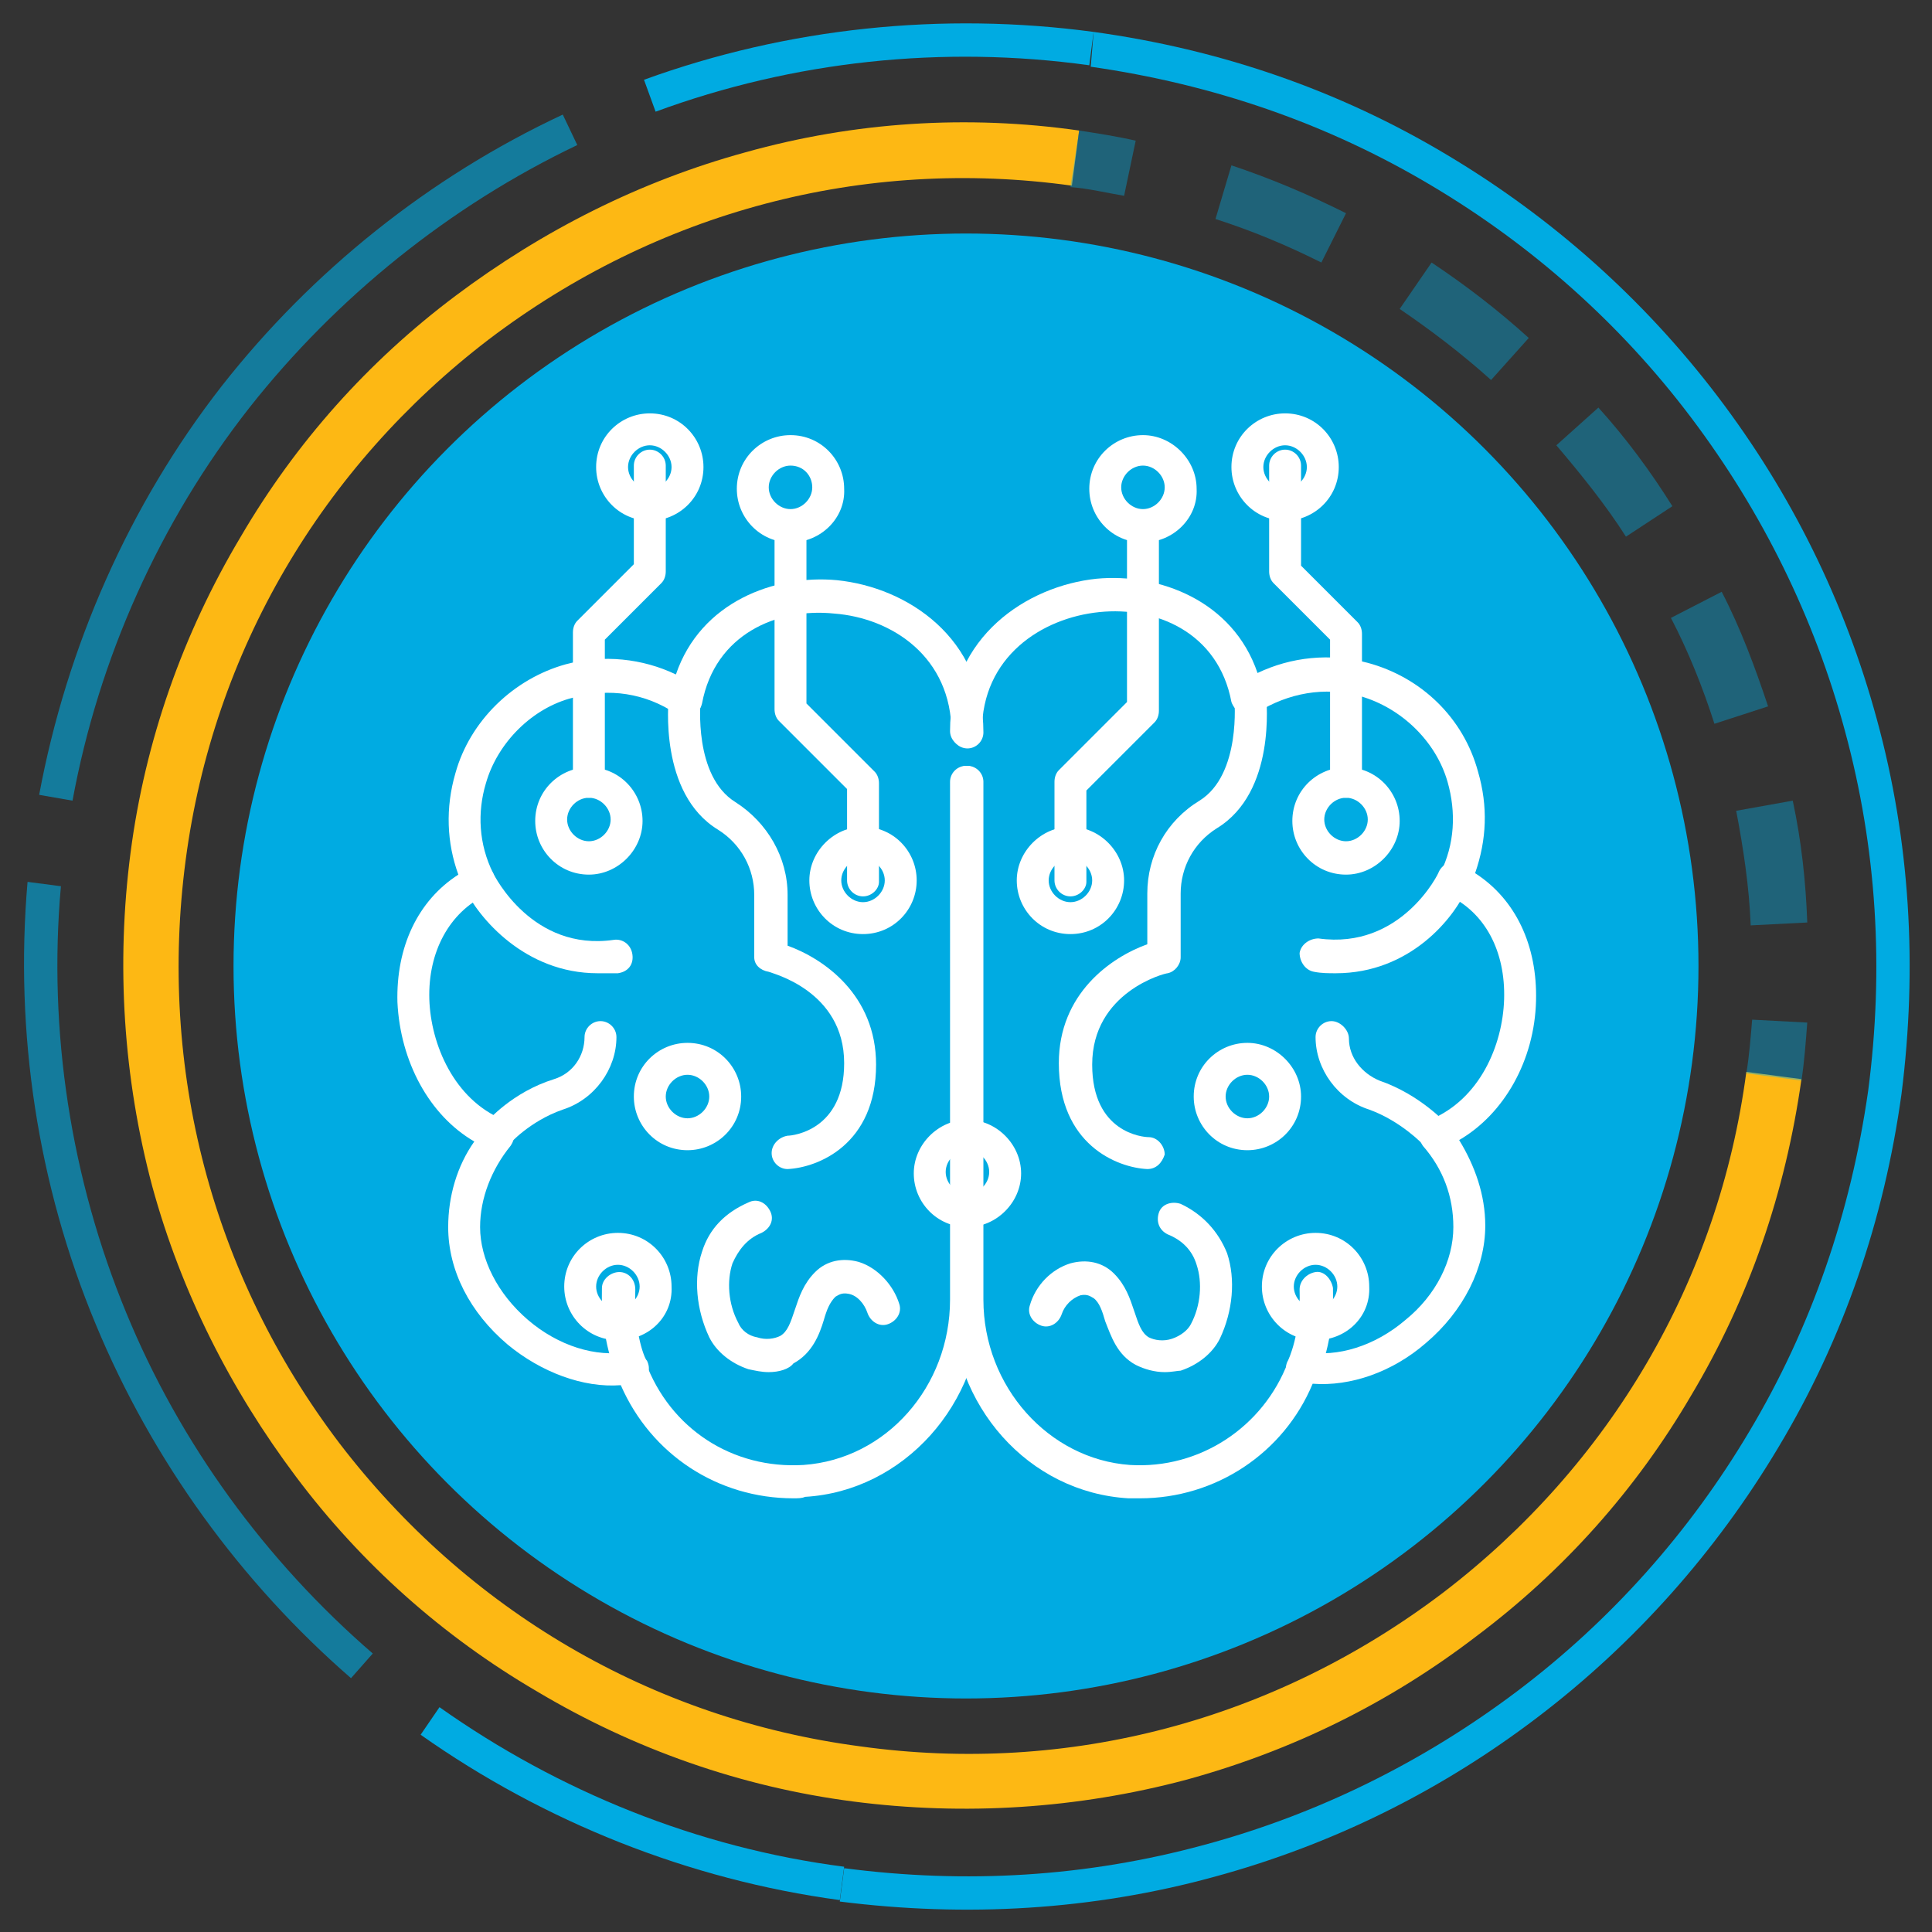 <?xml version="1.0" encoding="UTF-8"?>
<!-- Generator: Adobe Illustrator 28.0.0, SVG Export Plug-In . SVG Version: 6.00 Build 0)  -->
<svg xmlns="http://www.w3.org/2000/svg" xmlns:xlink="http://www.w3.org/1999/xlink" version="1.1" id="Layer_1" x="0px" y="0px" viewBox="0 0 133.2 133.2" style="enable-background:new 0 0 133.2 133.2;" xml:space="preserve">
<rect x="0" y="0" width="133.2" height="133.2" fill="#333333" stroke="none"/>
<style type="text/css">
	.st0{fill:#00ABE2;}
	.st1{opacity:0.6;fill:#00ABE2;}
	.st2{fill:#FDB814;}
	.st3{opacity:0.4;}
	.st4{fill:#FFFFFF;}
</style>
<g>
	<circle class="st0" cx="66.6" cy="66.6" r="50.5"></circle>
	<g>
		<g>
			<g>
				<path class="st0" d="M30.3,117.7c8.2,5.8,17.8,9.7,27.9,11l-0.3,2.3c-10.4-1.4-20.4-5.4-28.9-11.4L30.3,117.7z"></path>
			</g>
			<g>
				<path class="st1" d="M38.8,7.9l1,2.1c-8.8,4.2-16.6,10.5-22.6,18.1C11,36,6.8,45.4,5,55.2l-2.3-0.4c1.9-10.2,6.2-20,12.6-28.2      C21.5,18.7,29.6,12.2,38.8,7.9z M4.2,61.1c-0.9,10,0.7,20.2,4.5,29.4c3.7,9,9.6,17.1,17,23.5l-1.5,1.7      c-7.6-6.6-13.7-15-17.6-24.4c-4-9.6-5.6-20.1-4.7-30.5L4.2,61.1z"></path>
			</g>
			<g>
				<path class="st0" d="M75.4,2.2l-0.3,2.3C65,3.1,54.7,4.2,45.2,7.7l-0.8-2.2C54.3,1.9,65,0.8,75.4,2.2z"></path>
			</g>
		</g>
		<g>
			<path class="st0" d="M75.4,2.2c8.7,1.2,16.9,4,24.4,8.5c7.2,4.3,13.5,9.9,18.6,16.6c5.1,6.7,8.8,14.2,11,22.3     c2.3,8.4,2.8,17.1,1.7,25.8c-1.2,8.7-4,16.9-8.5,24.4c-4.3,7.2-9.9,13.5-16.6,18.6c-6.7,5.1-14.2,8.8-22.3,11     c-8.4,2.3-17.1,2.8-25.8,1.7l0.3-2.3c8.4,1.1,16.7,0.6,24.8-1.6c7.8-2.1,15.1-5.7,21.6-10.6c6.5-4.9,11.9-11,16-17.9     c4.3-7.2,7-15.1,8.2-23.5c1.1-8.4,0.6-16.7-1.6-24.8c-2.1-7.8-5.7-15.1-10.6-21.6c-4.9-6.5-11-11.9-17.9-16     c-7.2-4.3-15.1-7-23.5-8.2L75.4,2.2z"></path>
		</g>
		<g>
			<path class="st2" d="M74.4,9l-0.5,3.8c-14.4-2-28.6,1.8-40.2,10.6c-11.5,8.8-19,21.5-20.9,35.9s1.8,28.6,10.6,40.2     c8.8,11.5,21.5,19,35.9,20.9c14.4,2,28.6-1.8,40.2-10.6c11.5-8.8,19-21.5,20.9-35.9l3.8,0.5c-1.1,7.8-3.6,15.1-7.6,21.8     c-3.8,6.5-8.8,12.1-14.8,16.6c-6,4.6-12.7,7.9-20,9.9c-7.5,2-15.3,2.5-23,1.5s-15.1-3.6-21.8-7.6c-6.5-3.8-12.1-8.8-16.6-14.8     s-7.9-12.7-9.9-20c-2-7.5-2.5-15.3-1.5-23s3.6-15.1,7.6-21.8c3.8-6.5,8.8-12.1,14.8-16.6s12.7-7.9,20-9.9     C58.9,8.4,66.7,7.9,74.4,9z"></path>
		</g>
		<g class="st3">
			<g>
				<path class="st0" d="M74.4,9c1.3,0.2,2.6,0.4,3.9,0.7l-0.8,3.8c-1.2-0.2-2.4-0.5-3.7-0.6L74.4,9z"></path>
			</g>
			<g>
				<path class="st0" d="M84.9,11.4c2.7,0.9,5.3,2,7.9,3.3l-1.7,3.4c-2.4-1.2-4.8-2.2-7.3-3L84.9,11.4z M98.7,18.1      c2.4,1.6,4.6,3.3,6.7,5.2l-2.6,2.9c-2-1.8-4.1-3.4-6.3-4.9L98.7,18.1z M110.2,28.1c1.9,2.1,3.6,4.4,5.1,6.8l-3.2,2.1      c-1.4-2.2-3.1-4.3-4.8-6.3L110.2,28.1z M118.7,40.8c1.3,2.5,2.3,5.2,3.2,7.9l-3.7,1.2c-0.8-2.5-1.8-5-3-7.3L118.7,40.8z       M123.6,55.2c0.6,2.8,0.9,5.6,1,8.4l-3.9,0.2c-0.1-2.6-0.5-5.3-1-7.9L123.6,55.2z"></path>
			</g>
			<g>
				<path class="st0" d="M124.6,70.5c-0.1,1.3-0.2,2.7-0.4,4l-3.8-0.5c0.2-1.2,0.3-2.5,0.4-3.7L124.6,70.5z"></path>
			</g>
		</g>
	</g>
</g>
<g>
	<g>
		<g>
			<g>
				<g>
					<path class="st4" d="M78.6,103.3c-0.3,0-0.6,0-0.8,0c-6.9-0.4-12.2-6.4-12.2-13.6V53.9c0-0.6,0.5-1.1,1.1-1.1s1.1,0.5,1.1,1.1       v35.7c0,6,4.5,11,10.1,11.4c4.8,0.3,9.2-2.6,10.9-7.1c0.2-0.5,0.7-0.8,1.2-0.7c2.2,0.4,4.8-0.4,6.9-2.2       c2.1-1.7,3.3-4.1,3.3-6.4c0-2.1-0.7-4-2.1-5.6c-0.2-0.3-0.3-0.6-0.2-1c0.1-0.4,0.3-0.6,0.7-0.8c3.4-1.4,5-5.1,5.1-8.3       c0.1-3.3-1.3-6-3.9-7.2c-0.3-0.1-0.5-0.4-0.6-0.6c-0.1-0.3-0.1-0.6,0.1-0.9c1-2,1.1-4.2,0.5-6.3c-0.8-2.8-3.2-5.1-6-5.9       c-2.5-0.7-5-0.2-7.1,1.1c-0.3,0.2-0.7,0.2-1.1,0.1c-0.3-0.1-0.6-0.5-0.7-0.8c-0.9-4.8-5.2-6.6-9.1-6.2c-4,0.4-8.1,3.1-8.1,8.2       c0,0.6-0.5,1.1-1.1,1.1s-1.1-0.5-1.1-1.1c0-6.5,5.3-10,10.1-10.5c4.3-0.4,9.4,1.5,11.1,6.5c2.3-1.1,5-1.4,7.6-0.7       c3.7,1,6.6,3.8,7.6,7.5c0.7,2.4,0.6,4.7-0.2,7c2.8,1.8,4.3,5,4.2,8.8c-0.1,4.1-2.2,7.8-5.3,9.6c1.1,1.8,1.8,3.8,1.8,5.9       c0,2.9-1.5,5.9-4.1,8.1c-2.3,2-5.2,3-7.8,2.8C88.5,100.2,83.8,103.3,78.6,103.3z"></path>
				</g>
				<g>
					<path class="st4" d="M92.1,67.1c-0.5,0-1,0-1.5-0.1c-0.6-0.1-1-0.7-1-1.3c0.1-0.6,0.7-1,1.3-1c5.7,0.8,8.3-4.5,8.3-4.6       c0.3-0.6,0.9-0.8,1.5-0.5c0.6,0.3,0.8,0.9,0.5,1.5C100.3,63.3,97.2,67.1,92.1,67.1z"></path>
				</g>
				<g>
					<path class="st4" d="M99,79.3c-0.3,0-0.6-0.1-0.9-0.4c0,0-1.5-1.6-3.7-2.4c-2.2-0.7-3.7-2.8-3.7-5c0-0.6,0.5-1.1,1.1-1.1       S93,71,93,71.6c0,1.3,0.9,2.4,2.1,2.9c2.9,1,4.6,3,4.7,3c0.4,0.5,0.4,1.2-0.1,1.6C99.5,79.3,99.3,79.3,99,79.3z"></path>
				</g>
				<g>
					<path class="st4" d="M89.8,95.4c-0.2,0-0.3,0-0.5-0.1c-0.6-0.3-0.8-1-0.5-1.5c0,0,0.9-1.8,0.8-4.9c0-0.6,0.5-1.1,1.1-1.2       c0.6-0.1,1.1,0.5,1.2,1.1c0.1,3.8-1,5.9-1,6C90.6,95.2,90.2,95.4,89.8,95.4z"></path>
				</g>
				<g>
					<path class="st4" d="M79.1,80.6C79,80.6,79,80.6,79.1,80.6c-2.1-0.1-6.1-1.7-6.1-7.3c0-4.8,3.6-7.3,6.1-8.2v-3.5       c0-2.6,1.3-5,3.6-6.4c2.9-1.8,2.4-7,2.4-7c-0.1-0.6,0.4-1.2,1-1.2c0.6-0.1,1.2,0.4,1.2,1c0,0.3,0.7,6.6-3.4,9.1       c-1.6,1-2.5,2.7-2.5,4.5V66c0,0.5-0.4,1-0.9,1.1c-0.2,0-5.2,1.3-5.2,6.3c0,4.7,3.5,5,3.9,5c0.6,0,1.1,0.6,1.1,1.2       C80.1,80.2,79.7,80.6,79.1,80.6z M80.2,66L80.2,66L80.2,66z"></path>
				</g>
				<g>
					<path class="st4" d="M80.3,94.6c-0.7,0-1.4-0.2-2-0.5c-1.3-0.7-1.7-2-2.1-3c-0.2-0.7-0.4-1.3-0.8-1.6c-0.2-0.1-0.4-0.3-0.9-0.2       c-0.6,0.2-1.1,0.7-1.3,1.3c-0.2,0.6-0.8,1-1.4,0.8c-0.6-0.2-1-0.8-0.8-1.4c0.4-1.4,1.5-2.5,2.8-2.9c1.1-0.3,2.2-0.1,3,0.7       c0.8,0.8,1.1,1.7,1.4,2.6c0.3,0.9,0.5,1.5,1,1.8c0.4,0.2,1,0.3,1.6,0.1c0.6-0.2,1.1-0.6,1.3-1c0.7-1.3,0.8-2.9,0.4-4.1       c-0.3-1-1-1.7-2-2.1c-0.6-0.3-0.8-0.9-0.6-1.5s0.9-0.8,1.5-0.6c1.5,0.7,2.6,1.9,3.2,3.4c0.6,1.8,0.4,4-0.5,5.9       c-0.5,1-1.5,1.8-2.7,2.2C81.2,94.5,80.8,94.6,80.3,94.6z"></path>
				</g>
			</g>
		</g>
		<g>
			<g>
				<g>
					<path class="st4" d="M54.7,103.3c-5.2,0-9.8-3-11.9-7.8c-2.6,0.2-5.5-0.9-7.8-2.8c-2.6-2.2-4.1-5.1-4.1-8.1       c0-2.1,0.6-4.2,1.8-5.9c-3.1-1.8-5.1-5.5-5.3-9.6c-0.1-3.8,1.4-7,4.2-8.8c-0.8-2.2-0.9-4.6-0.2-7c1-3.6,4-6.5,7.6-7.5       c2.6-0.7,5.3-0.4,7.6,0.7c1.7-5,6.8-6.9,11.1-6.5c4.9,0.5,10.1,4,10.1,10.5c0,0.6-0.5,1.1-1.1,1.1s-1.1-0.5-1.1-1.1       c0-5.2-4.1-7.9-8.1-8.2c-3.9-0.4-8.2,1.4-9.1,6.2c-0.1,0.4-0.3,0.7-0.7,0.8c-0.3,0.1-0.7,0.1-1.1-0.1c-2.1-1.4-4.6-1.8-7.1-1.1       c-2.8,0.7-5.2,3.1-6,5.9C32.9,56,33,58.2,34,60.2c0.1,0.3,0.2,0.6,0.1,0.9c-0.1,0.3-0.3,0.5-0.6,0.6c-2.5,1.2-4,3.9-3.9,7.2       c0.1,3.1,1.7,6.9,5.1,8.3c0.3,0.1,0.6,0.4,0.7,0.8c0.1,0.4,0,0.7-0.2,1c-1.3,1.6-2.1,3.6-2.1,5.6c0,2.2,1.2,4.6,3.3,6.4       c2.1,1.8,4.7,2.6,6.9,2.2c0.5-0.1,1.1,0.2,1.2,0.7c1.7,4.6,6,7.4,10.9,7.1c5.7-0.4,10.1-5.4,10.1-11.4V53.9       c0-0.6,0.5-1.1,1.1-1.1s1.1,0.5,1.1,1.1v35.7c0,7.2-5.4,13.2-12.2,13.6C55.3,103.3,55,103.3,54.7,103.3z"></path>
				</g>
				<g>
					<path class="st4" d="M41.2,67.1c-5,0-8.2-3.8-9.2-5.9c-0.3-0.6,0-1.2,0.5-1.5c0.6-0.3,1.2,0,1.5,0.5l0,0       c0.1,0.2,2.7,5.4,8.3,4.6c0.6-0.1,1.2,0.3,1.3,1s-0.3,1.2-1,1.3C42.2,67.1,41.7,67.1,41.2,67.1z"></path>
				</g>
				<g>
					<path class="st4" d="M34.3,79.3c-0.3,0-0.5-0.1-0.7-0.3c-0.5-0.4-0.5-1.1-0.1-1.6c0.1-0.1,1.8-2.1,4.7-3       c1.3-0.4,2.1-1.6,2.1-2.9c0-0.6,0.5-1.1,1.1-1.1s1.1,0.5,1.1,1.1c0,2.2-1.5,4.3-3.7,5c-2.3,0.8-3.7,2.4-3.7,2.4       C34.9,79.2,34.6,79.3,34.3,79.3z"></path>
				</g>
				<g>
					<path class="st4" d="M43.5,95.4c-0.4,0-0.8-0.2-1-0.6c0-0.1-1.1-2.3-1-6c0-0.6,0.6-1.1,1.2-1.1c0.6,0,1.1,0.5,1.1,1.2       c-0.1,3.1,0.7,4.9,0.8,4.9c0.3,0.6,0.1,1.2-0.5,1.5C43.8,95.3,43.7,95.4,43.5,95.4z"></path>
				</g>
				<g>
					<path class="st4" d="M54.3,80.6c-0.6,0-1.1-0.5-1.1-1.1c0-0.6,0.5-1.1,1.1-1.2c0.4,0,3.9-0.4,3.9-5c0-5-5-6.2-5.2-6.3       C52.4,66.9,52,66.5,52,66v-4.3c0-1.8-0.9-3.5-2.5-4.5c-4.1-2.5-3.4-8.9-3.4-9.1c0.1-0.6,0.6-1.1,1.2-1c0.6,0.1,1.1,0.6,1,1.2       c0,0.1-0.5,5.2,2.4,7c2.2,1.4,3.6,3.8,3.6,6.4v3.5c2.5,0.9,6.1,3.4,6.1,8.2C60.4,78.9,56.4,80.5,54.3,80.6       C54.3,80.6,54.3,80.6,54.3,80.6z"></path>
				</g>
				<g>
					<path class="st4" d="M53,94.6c-0.5,0-0.9-0.1-1.4-0.2c-1.2-0.4-2.2-1.2-2.7-2.2c-0.9-1.9-1.1-4.1-0.5-5.9       c0.5-1.6,1.6-2.7,3.2-3.4c0.6-0.3,1.2,0,1.5,0.6c0.3,0.6,0,1.2-0.6,1.5c-1,0.4-1.6,1.2-2,2.1c-0.4,1.2-0.3,2.8,0.4,4.1       c0.2,0.5,0.7,0.9,1.3,1c0.6,0.2,1.2,0.1,1.6-0.1c0.5-0.3,0.7-0.9,1-1.8c0.3-0.9,0.6-1.8,1.4-2.6c0.8-0.8,1.9-1,3-0.7       c1.3,0.4,2.4,1.6,2.8,2.9c0.2,0.6-0.2,1.2-0.8,1.4c-0.6,0.2-1.2-0.2-1.4-0.8c-0.2-0.6-0.7-1.2-1.3-1.3       c-0.5-0.1-0.7,0.1-0.9,0.2c-0.4,0.4-0.6,0.9-0.8,1.6c-0.3,1-0.8,2.3-2.1,3C54.4,94.4,53.7,94.6,53,94.6z"></path>
				</g>
			</g>
		</g>
	</g>
	<g>
		<path class="st4" d="M66.7,84.6c-2.1,0-3.7-1.7-3.7-3.7s1.7-3.7,3.7-3.7s3.7,1.7,3.7,3.7S68.7,84.6,66.7,84.6z M66.7,79.3    c-0.8,0-1.5,0.7-1.5,1.5s0.7,1.5,1.5,1.5c0.8,0,1.5-0.7,1.5-1.5S67.5,79.3,66.7,79.3z"></path>
	</g>
	<g>
		<g>
			<path class="st4" d="M42.6,92.4c-2.1,0-3.7-1.7-3.7-3.7c0-2.1,1.7-3.7,3.7-3.7c2.1,0,3.7,1.7,3.7,3.7     C46.4,90.8,44.7,92.4,42.6,92.4z M42.6,87.2c-0.8,0-1.5,0.7-1.5,1.5s0.7,1.5,1.5,1.5c0.8,0,1.5-0.7,1.5-1.5S43.4,87.2,42.6,87.2z     "></path>
		</g>
		<g>
			<path class="st4" d="M90.7,92.4c-2.1,0-3.7-1.7-3.7-3.7c0-2.1,1.7-3.7,3.7-3.7c2.1,0,3.7,1.7,3.7,3.7     C94.5,90.8,92.8,92.4,90.7,92.4z M90.7,87.2c-0.8,0-1.5,0.7-1.5,1.5s0.7,1.5,1.5,1.5s1.5-0.7,1.5-1.5S91.5,87.2,90.7,87.2z"></path>
		</g>
	</g>
	<g>
		<g>
			<path class="st4" d="M47.4,79.3c-2.1,0-3.7-1.7-3.7-3.7c0-2.1,1.7-3.7,3.7-3.7c2.1,0,3.7,1.7,3.7,3.7     C51.1,77.7,49.4,79.3,47.4,79.3z M47.4,74.1c-0.8,0-1.5,0.7-1.5,1.5s0.7,1.5,1.5,1.5c0.8,0,1.5-0.7,1.5-1.5S48.2,74.1,47.4,74.1z     "></path>
		</g>
		<g>
			<path class="st4" d="M86,79.3c-2.1,0-3.7-1.7-3.7-3.7c0-2.1,1.7-3.7,3.7-3.7s3.7,1.7,3.7,3.7C89.7,77.7,88,79.3,86,79.3z      M86,74.1c-0.8,0-1.5,0.7-1.5,1.5s0.7,1.5,1.5,1.5s1.5-0.7,1.5-1.5S86.8,74.1,86,74.1z"></path>
		</g>
	</g>
	<g>
		<g>
			<g>
				<path class="st4" d="M40.6,60.3c-2.1,0-3.7-1.7-3.7-3.7c0-2.1,1.7-3.7,3.7-3.7c2.1,0,3.7,1.7,3.7,3.7      C44.3,58.6,42.6,60.3,40.6,60.3z M40.6,55c-0.8,0-1.5,0.7-1.5,1.5c0,0.8,0.7,1.5,1.5,1.5c0.8,0,1.5-0.7,1.5-1.5      C42.1,55.7,41.4,55,40.6,55z"></path>
			</g>
			<g>
				<path class="st4" d="M54.5,37.4c-2.1,0-3.7-1.7-3.7-3.7c0-2.1,1.7-3.7,3.7-3.7c2.1,0,3.7,1.7,3.7,3.7      C58.3,35.7,56.6,37.4,54.5,37.4z M54.5,32.1c-0.8,0-1.5,0.7-1.5,1.5c0,0.8,0.7,1.5,1.5,1.5c0.8,0,1.5-0.7,1.5-1.5      C56,32.8,55.4,32.1,54.5,32.1z"></path>
			</g>
			<g>
				<path class="st4" d="M40.6,55c-0.6,0-1.1-0.5-1.1-1.1V43.6c0-0.3,0.1-0.6,0.3-0.8l3.9-3.9v-6.8c0-0.6,0.5-1.1,1.1-1.1      s1.1,0.5,1.1,1.1v7.3c0,0.3-0.1,0.6-0.3,0.8l-3.9,3.9v9.8C41.7,54.5,41.2,55,40.6,55z"></path>
			</g>
			<g>
				<path class="st4" d="M44.8,35.9c-2.1,0-3.7-1.7-3.7-3.7c0-2.1,1.7-3.7,3.7-3.7c2.1,0,3.7,1.7,3.7,3.7      C48.5,34.3,46.8,35.9,44.8,35.9z M44.8,30.7c-0.8,0-1.5,0.7-1.5,1.5c0,0.8,0.7,1.5,1.5,1.5c0.8,0,1.5-0.7,1.5-1.5      C46.3,31.4,45.6,30.7,44.8,30.7z"></path>
			</g>
			<g>
				<path class="st4" d="M59.5,61.8c-0.6,0-1.1-0.5-1.1-1.1v-6.3l-4.7-4.7c-0.2-0.2-0.3-0.5-0.3-0.8V36.3c0-0.6,0.5-1.1,1.1-1.1      s1.1,0.5,1.1,1.1v12.2l4.7,4.7c0.2,0.2,0.3,0.5,0.3,0.8v6.8C60.6,61.3,60.1,61.8,59.5,61.8z"></path>
			</g>
			<g>
				<path class="st4" d="M59.5,64.4c-2.1,0-3.7-1.7-3.7-3.7s1.7-3.7,3.7-3.7c2.1,0,3.7,1.7,3.7,3.7S61.6,64.4,59.5,64.4z M59.5,59.2      c-0.8,0-1.5,0.7-1.5,1.5s0.7,1.5,1.5,1.5c0.8,0,1.5-0.7,1.5-1.5S60.3,59.2,59.5,59.2z"></path>
			</g>
		</g>
		<g>
			<g>
				<path class="st4" d="M92.8,60.3c-2.1,0-3.7-1.7-3.7-3.7c0-2.1,1.7-3.7,3.7-3.7c2.1,0,3.7,1.7,3.7,3.7      C96.5,58.6,94.8,60.3,92.8,60.3z M92.8,55c-0.8,0-1.5,0.7-1.5,1.5c0,0.8,0.7,1.5,1.5,1.5s1.5-0.7,1.5-1.5      C94.3,55.7,93.6,55,92.8,55z"></path>
			</g>
			<g>
				<path class="st4" d="M78.8,37.4c-2.1,0-3.7-1.7-3.7-3.7c0-2.1,1.7-3.7,3.7-3.7s3.7,1.7,3.7,3.7C82.6,35.7,80.9,37.4,78.8,37.4z       M78.8,32.1c-0.8,0-1.5,0.7-1.5,1.5c0,0.8,0.7,1.5,1.5,1.5s1.5-0.7,1.5-1.5C80.3,32.8,79.6,32.1,78.8,32.1z"></path>
			</g>
			<g>
				<path class="st4" d="M92.8,55c-0.6,0-1.1-0.5-1.1-1.1v-9.8l-3.9-3.9c-0.2-0.2-0.3-0.5-0.3-0.8v-7.3c0-0.6,0.5-1.1,1.1-1.1      s1.1,0.5,1.1,1.1V39l3.9,3.9c0.2,0.2,0.3,0.5,0.3,0.8v10.3C93.9,54.5,93.4,55,92.8,55z"></path>
			</g>
			<g>
				<path class="st4" d="M88.6,35.9c-2.1,0-3.7-1.7-3.7-3.7c0-2.1,1.7-3.7,3.7-3.7c2.1,0,3.7,1.7,3.7,3.7      C92.3,34.3,90.6,35.9,88.6,35.9z M88.6,30.7c-0.8,0-1.5,0.7-1.5,1.5c0,0.8,0.7,1.5,1.5,1.5s1.5-0.7,1.5-1.5      C90.1,31.4,89.4,30.7,88.6,30.7z"></path>
			</g>
			<g>
				<path class="st4" d="M73.8,61.8c-0.6,0-1.1-0.5-1.1-1.1v-6.8c0-0.3,0.1-0.6,0.3-0.8l4.7-4.7V36.3c0-0.6,0.5-1.1,1.1-1.1      s1.1,0.5,1.1,1.1v12.7c0,0.3-0.1,0.6-0.3,0.8l-4.7,4.7v6.3C74.9,61.3,74.4,61.8,73.8,61.8z"></path>
			</g>
			<g>
				<path class="st4" d="M73.8,64.4c-2.1,0-3.7-1.7-3.7-3.7s1.7-3.7,3.7-3.7s3.7,1.7,3.7,3.7S75.9,64.4,73.8,64.4z M73.8,59.2      c-0.8,0-1.5,0.7-1.5,1.5s0.7,1.5,1.5,1.5s1.5-0.7,1.5-1.5S74.6,59.2,73.8,59.2z"></path>
			</g>
		</g>
	</g>
</g>
</svg>
